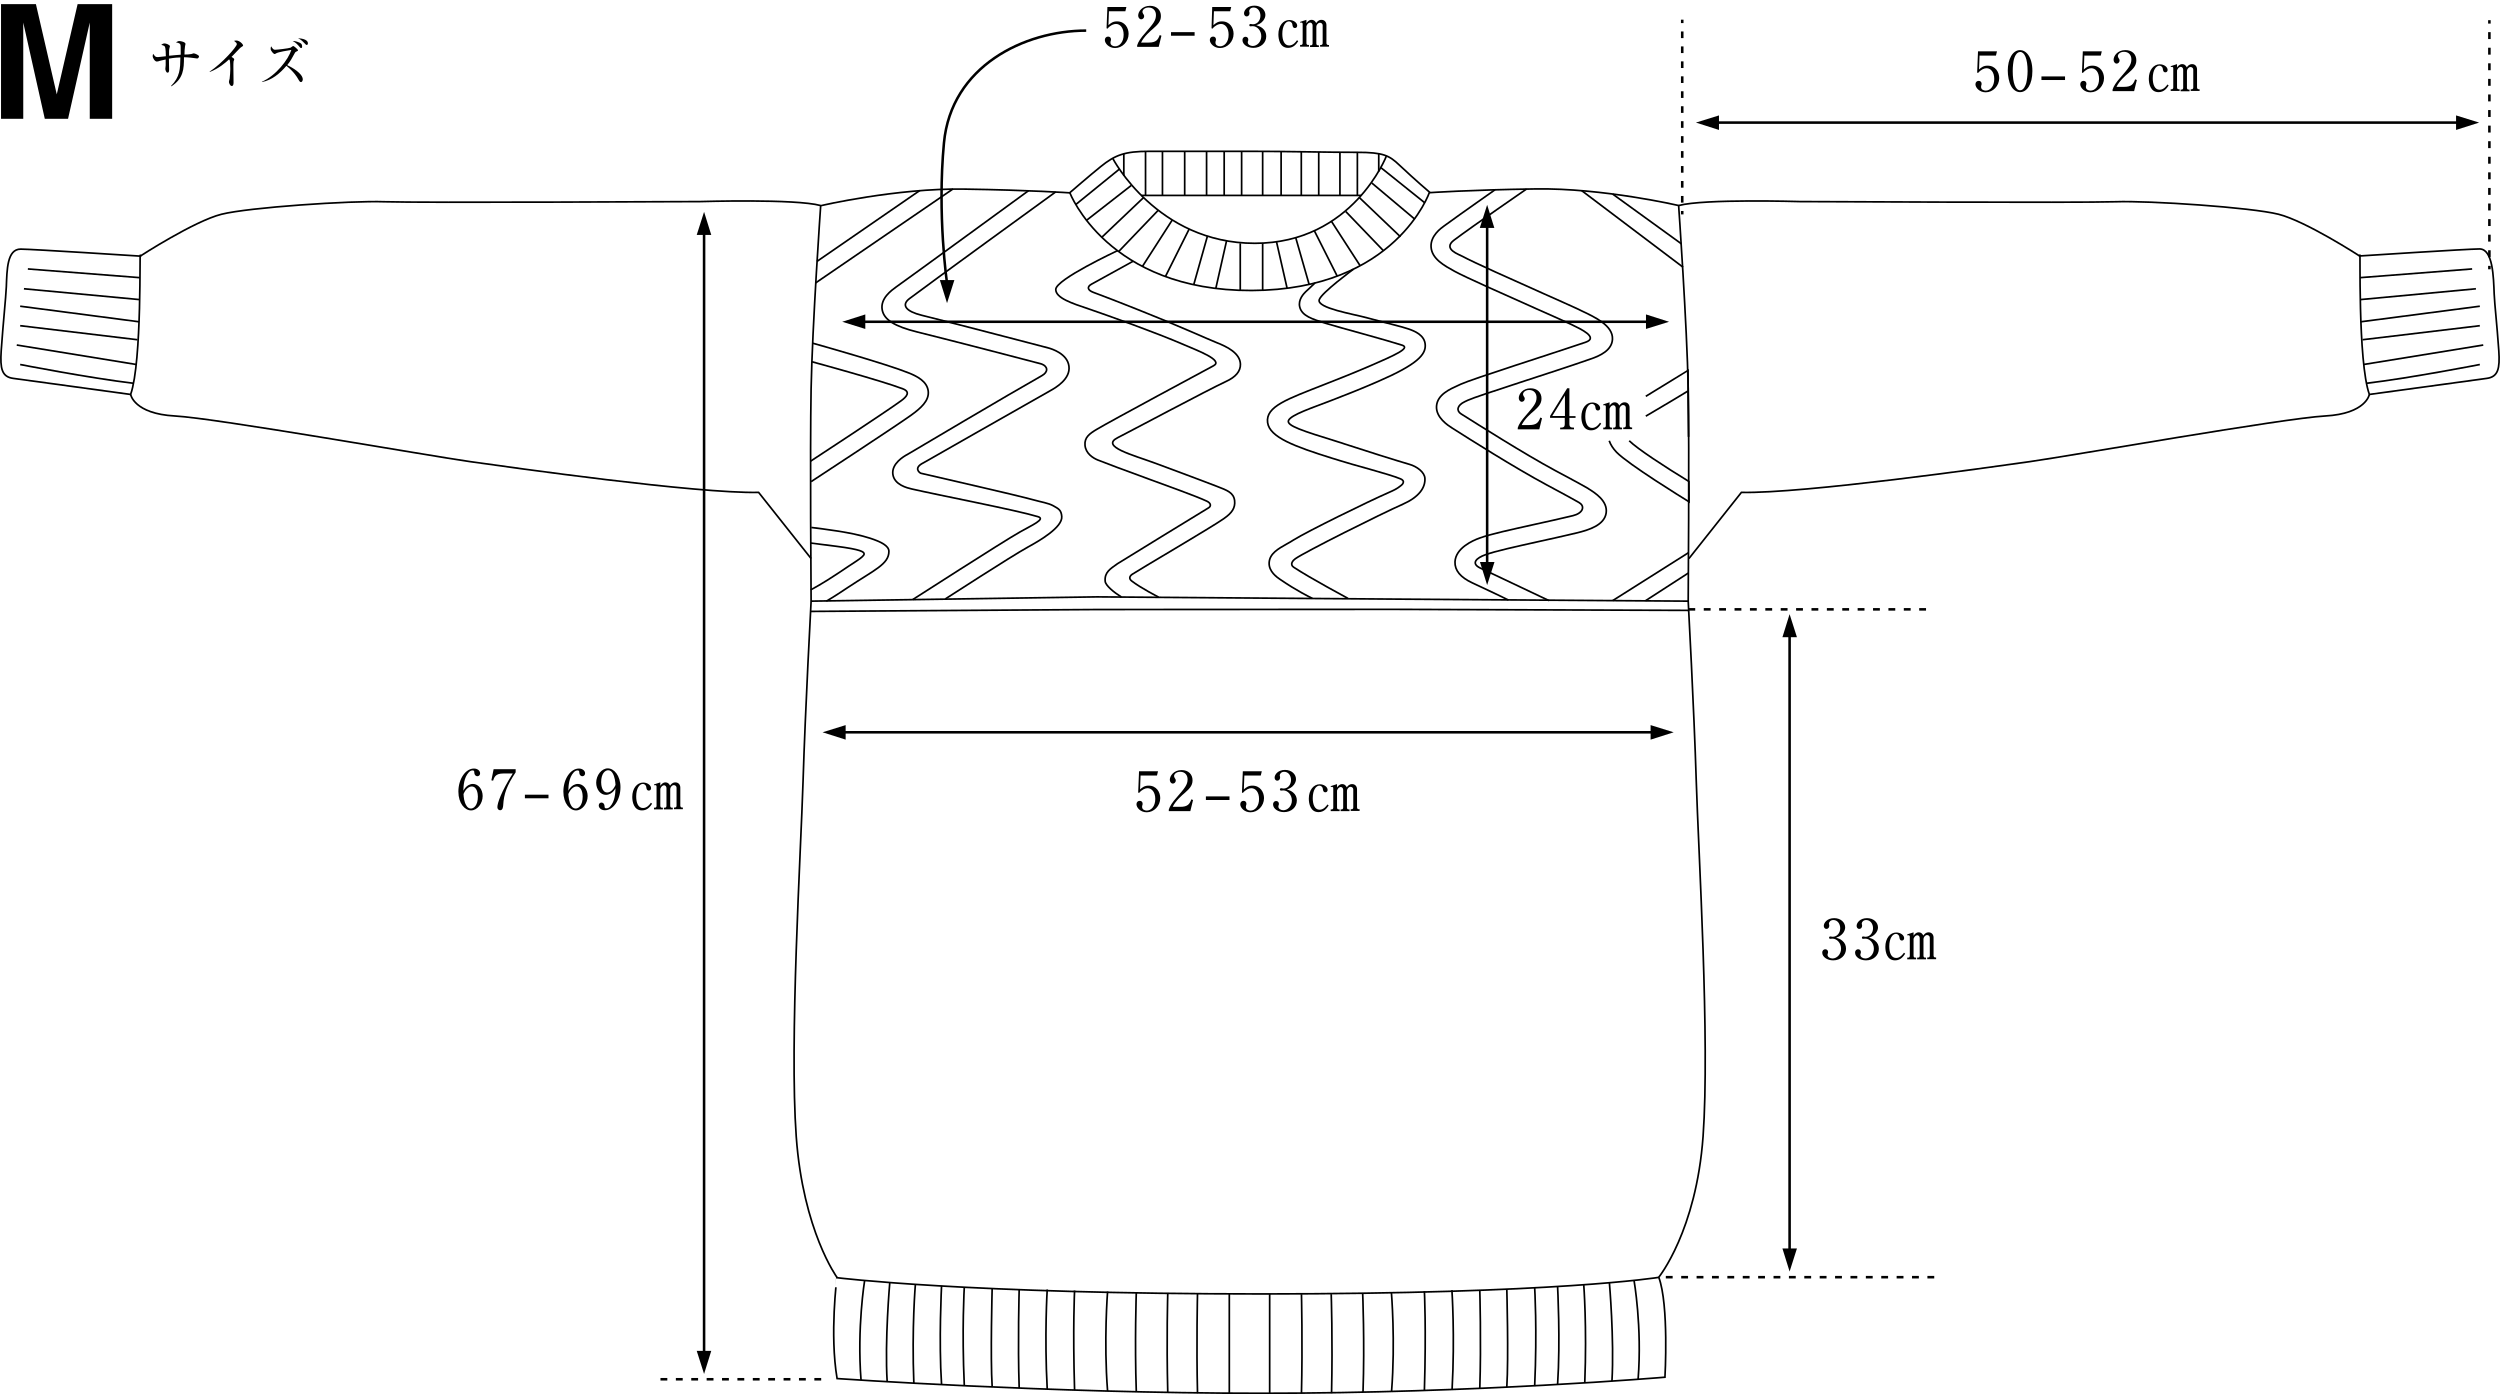 <?xml version="1.0" encoding="utf-8"?>
<!-- Generator: Adobe Illustrator 23.0.6, SVG Export Plug-In . SVG Version: 6.00 Build 0)  -->
<svg version="1.1" id="レイヤー_1" xmlns="http://www.w3.org/2000/svg" xmlns:xlink="http://www.w3.org/1999/xlink" x="0px"
	 y="0px" viewBox="0 0 1462.2 815.4" style="enable-background:new 0 0 1462.2 815.4;" xml:space="preserve">
<style type="text/css">
	.st0{fill:none;stroke:#000000;stroke-miterlimit:10;}
	.st1{fill:none;stroke:#000000;stroke-width:1.5;stroke-miterlimit:10;}
	.st2{fill:none;stroke:#000000;stroke-width:1.5;stroke-miterlimit:10;stroke-dasharray:4.05,5.062;}
	.st3{fill:none;stroke:#000000;stroke-width:1.5;stroke-miterlimit:10;stroke-dasharray:3.888,4.859;}
	.st4{fill:none;stroke:#000000;stroke-width:1.5;stroke-miterlimit:10;stroke-dasharray:4,5;}
</style>
<g>
	<g>
		<g>
			<line class="st0" x1="477.8" y1="152.9" x2="538" y2="111.4"/>
			<line class="st0" x1="557.4" y1="110.5" x2="477" y2="165.5"/>
			<path class="st0" d="M474,269.8c0.5-0.3,44.3-29,52.9-35.3c3.5-2.5,5.8-5.3,1.1-7.1c-12.3-4.7-52.6-15.7-53.1-15.8"/>
			<path class="st0" d="M475.2,200.7c1.9,0.5,43.8,12.3,56.5,17.5c4.9,2,10.5,4.9,11.2,10.5c0.7,5.8-4.6,10.2-10.1,14.2
				c-8.8,6.3-56.4,37.5-58.4,38.8"/>
			<path class="st0" d="M474.2,345c0.1-0.1,6.9-3.6,16.1-9.8c8.7-6,15.1-9.4,15.1-11.2c0-1.2-1.6-2.6-16.4-4.5
				c-10.3-1.3-14.9-1.9-15-1.9"/>
			<path class="st0" d="M474.5,308.5c6.9,0.9,23.3,2.7,34.4,6.3c6.4,2.1,11,4.4,11,7.7c0,7.5-8.5,10.8-24,21.1
				c-9.4,6.3-12.1,7.7-12.6,8"/>
			<path class="st0" d="M533.8,350.7c0.6-0.3,52-33.5,63-39.7c6.7-3.8,15-7.4,10.3-8.8c-12-3.7-58.2-12.6-73.8-16.2
				c-2.6-0.6-10.3-2.4-11.1-8.7c-0.7-6.1,6.2-10.3,8.7-11.6c3.2-1.9,60.2-35.7,78.5-46c3.8-2.1,3.6-5.4-0.2-6.8
				c-0.5-0.2-52.4-13.7-72.6-18.7c-13.4-3.3-19.5-7.2-20.6-12.9c-1.3-6.8,5.6-11.6,8.2-13.5c9.3-6.6,76.7-55.8,77.4-56.3"/>
			<path class="st0" d="M617.5,112.2c-2.9,2.1-76.3,55.4-85.5,62.4c-5.2,3.9-1.9,7.6,7.1,9.8c20.3,5,73.5,19,74,19.1
				c1.9,0.5,11.2,3.3,12.1,10.7c1,7.6-8,12.7-10.9,14.3c-18.7,10.5-73.6,41.9-74.2,42.2c-6.1,3-2.2,5.9-1.5,6.1
				c15.6,3.7,54.3,12.4,66.4,15.7c3.8,1.1,8.1,1.7,11,3.3c3.2,1.8,4.7,2.5,5,6.3c0.5,6.3-12.9,14.1-19.5,17.7
				c-11,6.1-48,30.2-48.6,30.5"/>
			<path class="st0" d="M653.6,146.6c-0.1,0.1-36.1,16.8-36.1,22.7c0,5,9.4,8.1,19.3,11.4c11,3.8,38.3,13.4,56.1,21.1
				c7.1,3.1,22.9,8.9,16.9,12.1c-4.8,2.6-60.5,32.5-68.3,37.2c-4.2,2.5-7.3,4.7-6.9,9.3c0.4,4.8,4.6,7.5,7.6,8.7
				c3.4,1.4,16.3,6.2,30,11.2c10.8,4,27.2,9.8,33.6,12.8c2.6,1.2,2.6,3,1.1,3.9c-2.5,1.5-52.8,32.3-53.3,32.7c-4.2,3-7.7,5-7.2,10.3
				c0.2,2.4,5,6.4,9.5,9.2"/>
			<path class="st0" d="M662.7,152.8c-0.1,0.1-21.5,11.8-24.3,13.4c-2.9,1.6-2.2,3.6,1.1,4.8c11.6,4.3,39.1,15.1,57.2,23
				c7,3,12.6,5.5,14.9,6.4c5.9,2.3,13.7,6.1,13.9,12.6c0.1,4.1-2.7,7.5-8.4,10.1c-10.8,5-58,30.2-63.4,32.9
				c-10.3,5.2,8.9,10.1,21.9,14.9c14.8,5.5,30.1,11.2,36,13.5c6.2,2.4,9.9,3.7,10.5,8.4c0.5,4.3-1.7,7.3-6,10.3l-0.4,0.3
				c-6.9,4.9-50.5,30.4-53.5,32.5c-1.6,1.1-2,2.6-0.3,3.9c5.1,4,15.8,9.5,15.9,9.5"/>
			<path class="st0" d="M791.5,157.5c-0.2,0.2-18.6,13.7-19.9,17.8c-1.6,4.9,20,8.4,28,10.6c10.6,2.9,20.6,5.2,24.2,6.5
				c3.4,1.2,9.6,3.5,9.8,9.5c0.2,5.5-4.5,11.2-27.6,21.2c-10.3,4.5-19.3,8-27.3,11.1c-10.8,4.2-23.8,8.4-25.1,11.8
				c-1.1,3,7.9,5.9,28.9,12.4c1.6,0.5,3,0.9,4,1.3c8.7,2.9,32.5,10.4,37.9,11.9c4.2,1.2,8.8,4.5,9,8.2c0.3,5.4-3.4,10.9-12.9,15.1
				c-12.5,5.5-57.5,28-62.9,31.9c-1.3,0.9-3.5,3.3-0.9,5c9.5,6.3,31.4,18,31.7,18.2"/>
			<path class="st0" d="M767.6,350c-1.4-0.7-9.1-4.4-19-11.2c-1.6-1.1-6.6-4.5-6.3-9.7c0.3-5.3,5.2-8.1,10.4-11
				c1.3-0.7,2.7-1.5,3.9-2.3c8.2-5.1,43-22.2,56-27.9c2.3-1,4.5-2,6.8-3.9c1-0.8,1.4-1.4,1.4-2.3c0-0.3-0.4-1.1-1.6-1.6
				c-6.9-2.9-29-8.5-35.9-10.8c-1-0.3-2.4-0.8-3.9-1.2c-22.5-7-36.8-12.4-38-20.9c-1.3-9.5,11.6-13.8,33.4-22.4
				c7.9-3.1,16.8-6.6,27-11c13.3-5.8,23.5-10.2,18.3-11.9c-3.3-1.1-13.5-4-23.5-6.8c-8-2.2-16.3-4.5-21.2-6
				c-7.8-2.4-13.9-4.3-15.2-9.5c-1.1-4.4,2.4-7.9,3.5-9c0.9-0.9,4.5-4.1,5.4-5.1"/>
			<path class="st0" d="M892.9,110.5c-0.3,0.2-31.5,21.7-42.4,29.9c-7.1,5.3,3.1,8.5,5,9.6c6,3.3,29.7,13.9,47,21.6
				c9.3,4.2,17.4,7.7,20.7,9.3l1.6,0.8c8.3,3.9,18.7,8.8,18.3,16.7c-0.3,6.5-7.3,9.7-12.6,11.5c-21.6,7.6-66.2,21.5-72,24.2
				c-0.5,0.2-1.1,0.5-1.7,0.8c-4.7,2.2-5.1,5.4-2.2,7.2c9.7,6.1,36.8,23.3,54.8,33c11.6,6.2,17.7,9.5,19.3,10.5l0.4,0.3
				c3.7,2.3,11.4,7.1,10.3,14.2c-1.1,7-9.8,9.8-17.2,11.6c-8,1.9-15.7,3.6-22.5,5.1c-13.4,3-25,5.5-31,7.7c-4.9,1.7-8.8,5-2.8,7.8
				c13.2,6.2,39.7,18.8,40.1,19"/>
			<path class="st0" d="M882.3,351c-0.3-0.2-8-4-21.2-10.1c-6.9-3.2-10.3-7.3-10.1-12.3c0.4-8,10.2-12.4,14.4-13.9
				c6.6-2.4,17.9-4.8,32.2-8c6.8-1.5,14.5-3.2,22.4-5.1c5.8-1.4,7.1-5.4,3.9-7.4l-0.4-0.3c-1.4-0.9-9.4-5.2-18.7-10.2
				c-19.2-10.3-45.5-27-55.4-33.3c-2.4-1.5-9.7-6.2-9.2-12.9s7.8-9.9,12.7-12.1c0.5-0.2,1.1-0.5,1.5-0.7c6.5-3,52.8-17.7,72.9-24.5
				c8.3-2.8-3.8-8.2-6.6-9.6l-1.6-0.8c-3.2-1.5-11.2-5.1-20.5-9.2c-18.4-8.2-41.4-18.4-47.8-21.9c-6-3.3-13.4-7.3-13.8-14.3
				c-0.4-6.4,5.7-10.9,7.7-12.3c11.1-8.1,29.5-20.9,29.7-21.1"/>
			<line class="st0" x1="984.4" y1="156.3" x2="925.1" y2="111.5"/>
			<line class="st0" x1="943.2" y1="113.5" x2="983.4" y2="142.6"/>
			<line class="st0" x1="943.2" y1="351.3" x2="987.5" y2="323.3"/>
			<line class="st0" x1="987.4" y1="335.2" x2="962.5" y2="351.3"/>
		</g>
		<path class="st0" d="M76.4,230.7c0,0-62.1-8.5-68.7-9.4s-7.7-5.7-7-16.1c1.2-17,2.7-30.8,3-37.4c0.4-10,0.4-22.1,8.4-22.1
			c6.6,0,70,4.1,70,4.1C81.5,142.7,83.2,211.5,76.4,230.7z"/>
		<path class="st0" d="M11.8,213.2c0,0,40.4,7.9,66.5,11"/>
		<line class="st0" x1="9.8" y1="201.8" x2="79.8" y2="213.2"/>
		<line class="st0" x1="11.8" y1="190.5" x2="80.4" y2="198.7"/>
		<line class="st0" x1="81.3" y1="188.2" x2="11.8" y2="179.1"/>
		<line class="st0" x1="81.3" y1="175.2" x2="14" y2="168.9"/>
		<line class="st0" x1="81.8" y1="162.4" x2="16.3" y2="157.3"/>
		<path class="st0" d="M76.4,230.7c0,0,1.9,11.3,25.9,12.6S251,266.6,275,270s132,18.7,168.7,18l30.7,38.7"/>
		<path class="st0" d="M82,149.8c0,0,31.6-20.5,47.6-24.5c16-4,75.3-8,95.3-7.3s184.7-0.1,184.7-0.1s55.6-1.7,70.3,2.3"/>
		<path class="st0" d="M1385.8,230.7c0,0,62.1-8.5,68.7-9.4s7.7-5.7,7-16.1c-1.2-17-2.4-26.5-2.7-33.2c-0.4-10-0.7-26.4-8.6-26.4
			c-6.6,0-70,4.1-70,4.1C1380.7,142.7,1378.9,211.5,1385.8,230.7z"/>
		<path class="st0" d="M1450.4,213.2c0,0-40.4,7.9-66.5,11"/>
		<line class="st0" x1="1452.4" y1="201.8" x2="1382.3" y2="213.2"/>
		<line class="st0" x1="1450.4" y1="190.5" x2="1381.8" y2="198.7"/>
		<line class="st0" x1="1380.8" y1="188.2" x2="1450.4" y2="179.1"/>
		<line class="st0" x1="1380.8" y1="175.2" x2="1448.1" y2="168.9"/>
		<line class="st0" x1="1380.3" y1="162.4" x2="1445.9" y2="157.3"/>
		<path class="st0" d="M1385.8,230.7c0,0-1.9,11.3-25.9,12.6s-148.7,23.3-172.7,26.7s-132,18.7-168.7,18l-30.7,38.7"/>
		<path class="st0" d="M1380.2,149.8c0,0-31.6-20.5-47.6-24.5c-16-4-75.3-8-95.3-7.3s-184.7-0.1-184.7-0.1s-56-1.7-70.7,2.3"/>
		<g>
			<path class="st0" d="M731.3,88.5c21.7,0,44.4,0.6,62.6,0.6c15.3,0,18.7,1.9,24.5,7.4c9.9,9.3,17.7,15.9,17.7,15.9
				s-19.6,57.2-104,57.5c-84.4,0.3-106.4-57.2-106.4-57.2s12.4-10.7,18-15.2c8.5-6.9,14.2-9,28.5-9S731.3,88.5,731.3,88.5z"/>
			<path class="st0" d="M650.8,92.6c0,0,25.8,49.7,83.1,49.7s77-51.1,77-51.1"/>
			<line class="st0" x1="667.5" y1="114.3" x2="796.1" y2="114.3"/>
			<line class="st0" x1="629.1" y1="119.7" x2="654.6" y2="99"/>
			<line class="st0" x1="635.3" y1="129" x2="661.6" y2="108.5"/>
			<line class="st0" x1="644.4" y1="138.8" x2="668.8" y2="115.6"/>
			<line class="st0" x1="677.4" y1="123" x2="654.3" y2="147.1"/>
			<line class="st0" x1="668.2" y1="155.8" x2="685.6" y2="128.7"/>
			<line class="st0" x1="681.6" y1="161.8" x2="695.5" y2="134"/>
			<line class="st0" x1="698.2" y1="166.5" x2="706.2" y2="138.1"/>
			<line class="st0" x1="711.1" y1="168.7" x2="717.4" y2="140.8"/>
			<line class="st0" x1="725.4" y1="169.9" x2="725.4" y2="142.3"/>
			<line class="st0" x1="833.3" y1="118.6" x2="807.7" y2="98.1"/>
			<line class="st0" x1="827.5" y1="128.2" x2="802.3" y2="107"/>
			<line class="st0" x1="819.1" y1="138.5" x2="795" y2="115.5"/>
			<line class="st0" x1="809.1" y1="146.6" x2="787.1" y2="123.7"/>
			<line class="st0" x1="795.5" y1="155.4" x2="778.7" y2="129.4"/>
			<line class="st0" x1="782.1" y1="161.5" x2="768.7" y2="134.9"/>
			<line class="st0" x1="765.7" y1="166.4" x2="757.9" y2="139.2"/>
			<line class="st0" x1="752.8" y1="168.6" x2="746.6" y2="141.4"/>
			<line class="st0" x1="738.5" y1="169.9" x2="738.5" y2="142.3"/>
			<line class="st0" x1="657.3" y1="89.9" x2="657.3" y2="102.9"/>
			<line class="st0" x1="670" y1="88.5" x2="670" y2="114.3"/>
			<line class="st0" x1="679.9" y1="88.5" x2="679.9" y2="114.3"/>
			<line class="st0" x1="692.9" y1="88.5" x2="692.9" y2="114.3"/>
			<line class="st0" x1="705.7" y1="88.5" x2="705.7" y2="114.3"/>
			<line class="st0" x1="716" y1="88.5" x2="716" y2="114.3"/>
			<line class="st0" x1="726.2" y1="88.5" x2="726.2" y2="114.3"/>
			<line class="st0" x1="738.5" y1="88.5" x2="738.5" y2="114.3"/>
			<line class="st0" x1="749.3" y1="88.6" x2="749.3" y2="114.3"/>
			<line class="st0" x1="761.1" y1="88.5" x2="761.1" y2="114.1"/>
			<line class="st0" x1="771.3" y1="88.9" x2="771.3" y2="114.3"/>
			<line class="st0" x1="783.7" y1="88.9" x2="783.7" y2="114.3"/>
			<line class="st0" x1="793.9" y1="89.1" x2="793.9" y2="114.1"/>
			<line class="st0" x1="806.4" y1="89.9" x2="806.4" y2="100.4"/>
		</g>
		<path class="st0" d="M489.6,806.3c0,0,122.9,8.6,248.4,8.6s235.8-9.4,235.8-9.4s2.4-42.2-3.6-58.4c0,0-59.5,9.7-232.3,9.7
			s-248.4-9.5-248.4-9.5S485.2,780.4,489.6,806.3z"/>
		<line class="st0" x1="719" y1="756.5" x2="719" y2="814.9"/>
		<path class="st0" d="M700.4,756.5c0,0-0.7,30.1,0,58.4"/>
		<path class="st0" d="M683,756.5c0,0-0.8,26.6,0,57.9"/>
		<path class="st0" d="M664.6,755.8c0,0-1,29.4,0,58.2"/>
		<path class="st0" d="M647.8,755.4c0,0-2.3,29,0,58.2"/>
		<path class="st0" d="M628.5,754.8c0,0-1.1,22,0,58.2"/>
		<path class="st0" d="M612.5,754.2c0,0-1.7,27,0,58.2"/>
		<path class="st0" d="M596.1,754.2c0,0-0.9,31.5,0,57.6"/>
		<path class="st0" d="M580.3,753.5c0,0-1.1,40.5,0,57.6"/>
		<path class="st0" d="M564,752.8c0,0-1.5,24.8,0,57.6"/>
		<path class="st0" d="M550.7,752c0,0-1.7,32.3,0,57.8"/>
		<path class="st0" d="M535.4,751.1c0,0-2.2,25.2-0.9,58.3"/>
		<path class="st0" d="M520.4,750.4c0,0-3,33.7-1.5,57.9"/>
		<path class="st0" d="M505.7,749c0,0-4.5,27.6-2.1,58.2"/>
		<line class="st0" x1="742.6" y1="756.9" x2="742.6" y2="814.9"/>
		<path class="st0" d="M761.2,756.9c0,0,0.7,29.7,0,58"/>
		<path class="st0" d="M778.6,756.9c0,0,0.9,26.7,0.2,58"/>
		<path class="st0" d="M797,756.2c0,0,1.2,29.2,0.2,58"/>
		<path class="st0" d="M813.8,755.8c0,0,2.4,28.8,0.1,58"/>
		<path class="st0" d="M833.1,755.2c0,0,1.1,21.8,0,58"/>
		<path class="st0" d="M849.2,754.6c0,0,1.8,26.9,0.1,58"/>
		<path class="st0" d="M865.5,754.6c0,0,0.9,31.2,0,57.4"/>
		<path class="st0" d="M881.3,753.9c0,0,1.1,40.2,0,57.4"/>
		<path class="st0" d="M897.6,753.1c0,0,1.5,24.8,0,57.6"/>
		<path class="st0" d="M911,752.4c0,0,1.7,32,0,57.4"/>
		<path class="st0" d="M926.3,751.4c0,0,1.9,24.4,0.6,57.4"/>
		<path class="st0" d="M941.3,750.2c0,0,2.9,33.3,1.5,57.6"/>
		<path class="st0" d="M955.7,748.8c0,0,4.8,27.2,2.4,57.9"/>
		<path class="st0" d="M489.6,747.2c0,0-19.9-27.2-23.9-82.5s2.7-166,4-208s4.7-105,4.7-105s-0.7-87,0-124.3s5.6-107.1,5.6-107.1
			s44.4-10.3,83.7-9.7s62.1,2.2,62.1,2.2"/>
		<path class="st0" d="M970.2,747c0,0,21.9-27,25.9-82.4s-2.7-166-4-208s-4.7-105-4.7-105s0.7-87,0-124.3s-5.6-107.1-5.6-107.1
			s-44.4-10.3-83.7-9.7c-39.3,0.6-62.1,2.2-62.1,2.2"/>
		<polyline class="st0" points="474.3,351.6 641.7,349.1 814.9,350.4 987.5,351.6 		"/>
		<polyline class="st0" points="474.3,357.6 641.7,356.5 814.9,356.4 987.5,357 		"/>
	</g>
	<g>
		<g>
			<line class="st1" x1="1456" y1="11.8" x2="1456" y2="13.8"/>
			<line class="st2" x1="1456" y1="18.8" x2="1456" y2="153"/>
			<line class="st1" x1="1456" y1="155.5" x2="1456" y2="157.5"/>
		</g>
	</g>
	<g>
		<g>
			<line class="st1" x1="983.9" y1="11.5" x2="983.9" y2="13.5"/>
			<line class="st3" x1="983.9" y1="18.4" x2="983.9" y2="120.9"/>
			<line class="st1" x1="983.9" y1="123.4" x2="983.9" y2="125.4"/>
		</g>
	</g>
	<g>
		<line class="st1" x1="1004.2" y1="71.7" x2="1437.7" y2="71.7"/>
		<polygon points="1005.4,67.5 1005.4,76 991.9,71.7 		"/>
		<polygon points="1436.5,76 1436.5,67.5 1450,71.7 		"/>
	</g>
	<g>
		<path d="M1157.8,32.5l-0.3,8.1c1.4-1.2,2.6-2.2,5-2.2c4.6,0,6.8,3.8,6.8,7.3c0,4.6-3.7,8.3-7.9,8.3c-3.6,0-6-2.7-6-4.7
			c0-1.2,0.8-2,1.9-2c1,0,1.7,0.6,1.7,1.7c0,0.3,0,0.4-0.2,1c-0.1,0.3-0.1,0.7-0.1,0.9c0,1.4,1.4,2.1,2.7,2.1c2.6,0,5-2.5,5-6.8
			c0-4.1-2.1-6.3-4.5-6.3c-1.3,0-3.2,0.7-5,2.8l-0.5-0.3l0.5-12.4h11.1l-0.6,2.5H1157.8z"/>
		<path d="M1181.5,53.9c-2.2,0-4.1-1.5-5.2-3.5c-1.3-2.2-2-6.1-2-9.1c0-6.8,2.9-12,7.2-12c3.3,0,7.2,3.6,7.2,12.3
			C1188.7,49.5,1185.4,53.9,1181.5,53.9z M1177.9,34.7c-0.4,1.6-0.7,4.3-0.7,6.9c0,7.1,1.7,11.2,4.3,11.2c2.2,0,3.2-2.9,3.6-4.2
			c0.4-1.6,0.8-4.4,0.8-7c0-7.3-1.8-11.2-4.3-11.2C1179.2,30.4,1178.2,33.6,1177.9,34.7z"/>
		<path d="M1207.8,46.8H1194v-2.1h13.8V46.8z"/>
		<path d="M1219.1,32.5l-0.3,8.1c1.4-1.2,2.6-2.2,5-2.2c4.6,0,6.8,3.8,6.8,7.3c0,4.6-3.7,8.3-7.9,8.3c-3.6,0-6-2.7-6-4.7
			c0-1.2,0.8-2,1.9-2c1,0,1.7,0.6,1.7,1.7c0,0.3,0,0.4-0.2,1c-0.1,0.3-0.1,0.7-0.1,0.9c0,1.4,1.4,2.1,2.7,2.1c2.6,0,5-2.5,5-6.8
			c0-4.1-2.1-6.3-4.5-6.3c-1.3,0-3.2,0.7-5,2.8l-0.5-0.3l0.5-12.4h11.1l-0.6,2.5H1219.1z"/>
		<path d="M1248.2,53.3h-12.6v-0.9c0.6-2,2.1-4.3,4.7-7.2c4.7-5.4,6.3-7.3,6.3-10.5c0-2.4-1.5-4.4-4.3-4.4c-2.2,0-3.6,1.3-3.6,2.5
			c0,0.1,0,0.5,0.3,1c0.4,0.6,0.7,1,0.7,1.6c0,1-0.8,1.8-1.7,1.8c-1.1,0-1.8-1.1-1.8-2.2c0-2.3,2.3-5.7,6.9-5.7c4,0,6.4,2.5,6.4,6
			c0,3.2-1.9,5-4.7,7.5c-1.1,0.9-5.3,4.5-6.9,8h4.4c4.5,0,5.5-1.7,6.5-4.4l1,0.4L1248.2,53.3z"/>
		<path d="M1268.4,50c-1,1.5-2.6,3.9-5.9,3.9c-4.8,0-5.7-5-5.7-7.9c0-5,2.8-8.4,6.4-8.4c2.5,0,4.6,1.6,4.6,3.3
			c0,0.9-0.6,1.4-1.3,1.4c-1.3,0-1.4-1.3-1.5-2c-0.2-1.5-1.4-1.9-2-1.9c-1.9,0-3.9,2.5-3.9,7.3c0,3.8,1.2,6.8,4,6.8
			c2.4,0,4-2.2,4.6-3.1L1268.4,50z M1269.6,38.7l3.7-1.2v2c0.5-0.7,1.4-2,3-2c1.7,0,2.4,1.3,2.7,1.9c0.6-0.8,1.4-1.9,3.1-1.9
			c2,0,2.9,1.6,2.9,3v10.6c0,0.6,0.4,1.1,0.9,1.1h0.6v1h-5.2v-1h0.6c0.6,0,0.9-0.5,0.9-1.1V40.7c0-1-0.9-1.5-1.6-1.5
			c-1.2,0-2.1,1.4-2.1,2.3v9.8c0,0.6,0.3,1.1,0.9,1.1h0.6v1h-5.2v-1h0.6c0.6,0,0.9-0.5,0.9-1.1V40.7c0-0.9-0.7-1.6-1.4-1.6
			c-0.2,0-1.5,0.1-2.2,2.1v9.9c0,0.6,0.3,1.1,0.9,1.1h0.6v1h-5.2v-1h0.6c0.6,0,0.9-0.5,0.9-1.1V39.9c0-0.5-0.3-0.8-0.8-0.8
			c-0.1,0-0.3,0-0.6,0.1L1269.6,38.7z"/>
	</g>
	<g>
		<path d="M648.6,6.6l-0.3,8.1c1.4-1.2,2.6-2.2,5-2.2c4.6,0,6.8,3.8,6.8,7.3c0,4.6-3.7,8.3-7.9,8.3c-3.6,0-6-2.7-6-4.7
			c0-1.2,0.8-2,1.9-2c1,0,1.7,0.6,1.7,1.7c0,0.3,0,0.4-0.2,1c-0.1,0.3-0.1,0.7-0.1,0.9c0,1.4,1.4,2.1,2.7,2.1c2.6,0,5-2.5,5-6.8
			c0-4.1-2.1-6.3-4.5-6.3c-1.3,0-3.2,0.7-5,2.8l-0.5-0.3l0.5-12.4h11.1l-0.6,2.5C658.2,6.6,648.6,6.6,648.6,6.6z"/>
		<path d="M677.7,27.4h-12.6v-0.9c0.6-2,2.1-4.3,4.7-7.2c4.7-5.4,6.3-7.3,6.3-10.5c0-2.4-1.5-4.4-4.3-4.4c-2.2,0-3.6,1.3-3.6,2.5
			c0,0.1,0,0.5,0.3,1c0.4,0.6,0.7,1,0.7,1.6c0,1-0.8,1.8-1.7,1.8c-1.1,0-1.8-1.1-1.8-2.2c0-2.3,2.3-5.7,6.9-5.7c4,0,6.4,2.5,6.4,6
			c0,3.2-1.9,5-4.7,7.5c-1.1,0.9-5.3,4.5-6.9,8h4.4c4.5,0,5.5-1.7,6.5-4.4l1,0.4L677.7,27.4z"/>
		<path d="M698.7,20.9h-13.8v-2.1h13.8V20.9z"/>
		<path d="M710,6.6l-0.3,8.1c1.4-1.2,2.6-2.2,5-2.2c4.6,0,6.8,3.8,6.8,7.3c0,4.6-3.7,8.3-7.9,8.3c-3.6,0-6-2.7-6-4.7
			c0-1.2,0.8-2,1.9-2c1,0,1.7,0.6,1.7,1.7c0,0.3,0,0.4-0.2,1c-0.1,0.3-0.1,0.7-0.1,0.9c0,1.4,1.4,2.1,2.7,2.1c2.6,0,5-2.5,5-6.8
			c0-4.1-2.1-6.3-4.5-6.3c-1.3,0-3.2,0.7-5,2.8l-0.5-0.3L709,4.1h11.1l-0.6,2.5H710z"/>
		<path d="M738.4,16.5c1.5,1.2,2.2,2.8,2.2,4.7c0,3.9-3.2,6.8-7.5,6.8c-3.5,0-6.4-2-6.4-4.5c0-1.4,0.9-2,1.8-2
			c1.1,0,1.6,0.9,1.6,1.6c0,0.5-0.1,0.8-0.2,1c-0.1,0.2-0.1,0.4-0.1,0.7c0,1.2,1.4,2.1,2.9,2.1c2.5,0,5-2.4,5-5.7s-2.4-5.9-5-5.9
			c-0.2,0-1.1,0.1-1.3,0.1c-0.5,0-0.7-0.3-0.7-0.7s0.3-0.7,0.7-0.7c0.2,0,1.2,0.2,1.4,0.2c2.7,0,4.4-2.4,4.4-5c0-2.5-1.5-4.8-4-4.8
			c-1.7,0-2.6,1.2-2.6,2.1c0,0.2,0.1,0.3,0.1,0.5c0.1,0.2,0.1,0.5,0.1,0.8c0,1-0.7,1.8-1.6,1.8c-1.1,0-1.6-0.9-1.6-1.8
			c0-1.8,2-4.5,6.1-4.5c3.9,0,6.4,2.6,6.4,5.4c0,1.1-0.4,2.2-1.2,3.3c-1.3,1.7-2.8,2.3-4.1,2.7C736.3,15.3,737.3,15.6,738.4,16.5z"
			/>
		<path d="M759.3,24.1c-1,1.5-2.6,3.9-5.9,3.9c-4.8,0-5.7-5-5.7-7.9c0-5,2.8-8.4,6.4-8.4c2.5,0,4.6,1.6,4.6,3.3
			c0,0.9-0.6,1.4-1.3,1.4c-1.3,0-1.4-1.3-1.5-2c-0.2-1.5-1.4-1.9-2-1.9c-1.9,0-3.9,2.5-3.9,7.3c0,3.8,1.2,6.8,4,6.8
			c2.4,0,4-2.2,4.6-3.1L759.3,24.1z M760.4,12.8l3.7-1.2v2c0.5-0.7,1.4-2,3-2c1.7,0,2.4,1.3,2.7,1.9c0.6-0.8,1.4-1.9,3.1-1.9
			c2,0,2.9,1.6,2.9,3v10.6c0,0.6,0.4,1.1,0.9,1.1h0.6v1h-5.2v-1h0.6c0.6,0,0.9-0.5,0.9-1.1V14.8c0-1-0.9-1.5-1.6-1.5
			c-1.2,0-2.1,1.4-2.1,2.3v9.8c0,0.6,0.3,1.1,0.9,1.1h0.6v1h-5.2v-1h0.6c0.6,0,0.9-0.5,0.9-1.1V14.8c0-0.9-0.7-1.6-1.4-1.6
			c-0.2,0-1.5,0.1-2.2,2.1v9.9c0,0.6,0.3,1.1,0.9,1.1h0.6v1h-5.2v-1h0.6c0.6,0,0.9-0.5,0.9-1.1V14c0-0.5-0.3-0.8-0.8-0.8
			c-0.1,0-0.3,0-0.6,0.1L760.4,12.8z"/>
	</g>
	<g>
		<path d="M667.1,453.6l-0.3,8.1c1.4-1.2,2.6-2.2,5-2.2c4.6,0,6.8,3.8,6.8,7.3c0,4.6-3.7,8.3-7.9,8.3c-3.6,0-6-2.7-6-4.7
			c0-1.2,0.8-2,1.9-2c1,0,1.7,0.6,1.7,1.7c0,0.3,0,0.4-0.2,1c-0.1,0.3-0.1,0.7-0.1,0.9c0,1.4,1.4,2.1,2.7,2.1c2.6,0,5-2.5,5-6.8
			c0-4.1-2.1-6.3-4.5-6.3c-1.3,0-3.2,0.7-5,2.8l-0.5-0.3l0.5-12.4h11.1l-0.6,2.5H667.1z"/>
		<path d="M696.2,474.4h-12.6v-0.9c0.6-2,2.1-4.3,4.7-7.2c4.7-5.4,6.3-7.3,6.3-10.5c0-2.4-1.5-4.4-4.3-4.4c-2.2,0-3.6,1.3-3.6,2.5
			c0,0.1,0,0.5,0.3,1c0.4,0.6,0.7,1,0.7,1.6c0,1-0.8,1.8-1.7,1.8c-1.1,0-1.8-1.1-1.8-2.2c0-2.3,2.3-5.7,6.9-5.7c4,0,6.4,2.5,6.4,6
			c0,3.2-1.9,5-4.7,7.5c-1.1,0.9-5.3,4.5-6.9,8h4.4c4.5,0,5.5-1.7,6.5-4.4l1,0.4L696.2,474.4z"/>
		<path d="M719.1,467.9h-13.8v-2.1h13.8V467.9z"/>
		<path d="M727.8,453.6l-0.3,8.1c1.4-1.2,2.6-2.2,5-2.2c4.6,0,6.8,3.8,6.8,7.3c0,4.6-3.7,8.3-7.9,8.3c-3.6,0-6-2.7-6-4.7
			c0-1.2,0.8-2,1.9-2c1,0,1.7,0.6,1.7,1.7c0,0.3,0,0.4-0.2,1c-0.1,0.3-0.1,0.7-0.1,0.9c0,1.4,1.4,2.1,2.7,2.1c2.6,0,5-2.5,5-6.8
			c0-4.1-2.1-6.3-4.5-6.3c-1.3,0-3.2,0.7-5,2.8l-0.5-0.3l0.5-12.4H738l-0.6,2.5H727.8z"/>
		<path d="M756.3,463.5c1.5,1.2,2.2,2.8,2.2,4.7c0,3.9-3.2,6.8-7.5,6.8c-3.5,0-6.4-2-6.4-4.5c0-1.4,0.9-2,1.8-2
			c1.1,0,1.6,0.9,1.6,1.6c0,0.5-0.1,0.8-0.2,1c-0.1,0.2-0.1,0.4-0.1,0.7c0,1.2,1.4,2.1,2.9,2.1c2.5,0,5-2.4,5-5.7
			c0-3.3-2.4-5.9-5-5.9c-0.2,0-1.1,0.1-1.3,0.1c-0.5,0-0.7-0.3-0.7-0.7c0-0.4,0.3-0.7,0.7-0.7c0.2,0,1.2,0.2,1.4,0.2
			c2.7,0,4.4-2.4,4.4-5c0-2.5-1.5-4.8-4-4.8c-1.7,0-2.6,1.2-2.6,2.1c0,0.2,0.1,0.3,0.1,0.5c0.1,0.2,0.1,0.5,0.1,0.8
			c0,1-0.7,1.8-1.6,1.8c-1.1,0-1.6-0.9-1.6-1.8c0-1.8,2-4.5,6.1-4.5c3.9,0,6.4,2.6,6.4,5.4c0,1.1-0.4,2.2-1.2,3.3
			c-1.3,1.7-2.8,2.3-4.1,2.7C754.2,462.2,755.2,462.6,756.3,463.5z"/>
		<path d="M777.1,471.1c-1,1.5-2.6,3.9-5.9,3.9c-4.8,0-5.7-5-5.7-7.9c0-5,2.8-8.4,6.4-8.4c2.5,0,4.6,1.6,4.6,3.3
			c0,0.9-0.6,1.4-1.3,1.4c-1.3,0-1.4-1.3-1.5-2c-0.2-1.5-1.4-1.9-2-1.9c-1.9,0-3.9,2.5-3.9,7.3c0,3.8,1.2,6.8,4,6.8
			c2.4,0,4-2.2,4.6-3.1L777.1,471.1z M778.3,459.8l3.7-1.2v2c0.5-0.7,1.4-2,3-2c1.7,0,2.4,1.3,2.7,1.9c0.6-0.8,1.4-1.9,3.1-1.9
			c2,0,2.9,1.6,2.9,3v10.6c0,0.6,0.4,1.1,0.9,1.1h0.6v1H790v-1h0.6c0.6,0,0.9-0.5,0.9-1.1v-10.5c0-1-0.9-1.5-1.6-1.5
			c-1.2,0-2.1,1.4-2.1,2.3v9.8c0,0.6,0.3,1.1,0.9,1.1h0.6v1h-5.2v-1h0.6c0.6,0,0.9-0.5,0.9-1.1v-10.4c0-0.9-0.7-1.6-1.4-1.6
			c-0.2,0-1.5,0.1-2.2,2.1v9.9c0,0.6,0.3,1.1,0.9,1.1h0.6v1h-5.2v-1h0.6c0.6,0,0.9-0.5,0.9-1.1V461c0-0.5-0.3-0.8-0.8-0.8
			c-0.1,0-0.3,0-0.6,0.1L778.3,459.8z"/>
	</g>
	<g>
		<path d="M273.8,459.3c0.7-0.4,1.7-0.8,2.8-0.8c3.2,0,5.7,3.2,5.7,7.1c0,4.4-3.2,8.4-6.8,8.4c-3.6,0-7.4-4.1-7.4-11
			c0-7.4,4.2-13.5,9.1-13.5c2.1,0,3.6,1.3,3.6,2.8c0,1.2-0.9,1.7-1.6,1.7c-0.6,0-1.7-0.4-1.8-2.2c0-0.7-0.1-1.2-1-1.2
			s-1.7,0.5-2.3,1.2c-2.8,3.1-3,7.8-3.1,10.7C271.6,461.4,272.3,460.3,273.8,459.3z M272.8,471.2c0.5,0.9,1.4,1.7,2.6,1.7
			c1.7,0,4.1-1.8,4.1-7c0-1.4-0.4-5.9-3.6-5.9c-1.2,0-3.3,0.9-4.8,4.4C271.2,466.1,271.4,469.1,272.8,471.2z"/>
		<path d="M301.6,450v1.7c-5.1,7.8-6.9,12.3-7.3,19.4c-0.1,0.8-0.2,2.8-1.8,2.8c-0.8,0-1.6-0.7-1.6-1.8c0-2.3,2.2-9,9-19.7h-5.5
			c-4.6,0-5.3,2.1-6,4.2l-1-0.2l1.3-6.5h12.9V450z"/>
		<path d="M320.8,466.9H307v-2.1h13.8V466.9z"/>
		<path d="M335.2,459.3c0.7-0.4,1.7-0.8,2.8-0.8c3.2,0,5.7,3.2,5.7,7.1c0,4.4-3.2,8.4-6.8,8.4c-3.6,0-7.4-4.1-7.4-11
			c0-7.4,4.2-13.5,9.1-13.5c2.1,0,3.6,1.3,3.6,2.8c0,1.2-0.9,1.7-1.6,1.7c-0.6,0-1.7-0.4-1.8-2.2c0-0.7-0.1-1.2-1-1.2
			s-1.7,0.5-2.3,1.2c-2.8,3.1-3,7.8-3.1,10.7C333,461.4,333.7,460.3,335.2,459.3z M334.1,471.2c0.5,0.9,1.4,1.7,2.6,1.7
			c1.7,0,4.1-1.8,4.1-7c0-1.4-0.4-5.9-3.6-5.9c-1.2,0-3.3,0.9-4.8,4.4C332.5,466.1,332.8,469.1,334.1,471.2z"/>
		<path d="M357.2,464.1c-0.7,0.4-1.7,0.8-2.8,0.8c-3.2,0-5.7-3.2-5.7-7.1c0-4.4,3.2-8.4,6.8-8.4c3.6,0,7.4,4.2,7.4,11
			c0,7.4-4.2,13.5-9.1,13.5c-2.1,0-3.6-1.3-3.6-2.8c0-1.2,0.9-1.7,1.6-1.7c0.6,0,1.7,0.4,1.8,2.2c0,0.7,0.1,1.2,1,1.2
			s1.7-0.4,2.3-1.1c2.8-3.1,3-7.9,3.1-10.7C359.4,462.1,358.8,463.1,357.2,464.1z M358.3,452.2c-0.5-0.9-1.4-1.7-2.6-1.7
			c-1.7,0-4.1,1.8-4.1,7c0,1.5,0.4,6,3.6,6c1.2,0,3.3-0.9,4.8-4.4C359.9,457.4,359.6,454.3,358.3,452.2z"/>
		<path d="M381.4,470.1c-1,1.5-2.6,3.9-5.9,3.9c-4.8,0-5.7-5-5.7-7.9c0-5,2.8-8.4,6.4-8.4c2.5,0,4.6,1.6,4.6,3.3
			c0,0.9-0.6,1.4-1.3,1.4c-1.3,0-1.4-1.3-1.5-2c-0.2-1.5-1.4-1.9-2-1.9c-1.9,0-3.9,2.5-3.9,7.3c0,3.8,1.2,6.8,4,6.8
			c2.4,0,4-2.2,4.6-3.1L381.4,470.1z M382.5,458.8l3.7-1.2v2c0.5-0.7,1.4-2,3-2c1.7,0,2.4,1.3,2.7,1.9c0.6-0.8,1.4-1.9,3.1-1.9
			c2,0,2.9,1.6,2.9,3v10.6c0,0.6,0.4,1.1,0.9,1.1h0.6v1h-5.2v-1h0.6c0.6,0,0.9-0.5,0.9-1.1v-10.5c0-1-0.9-1.5-1.6-1.5
			c-1.2,0-2.1,1.4-2.1,2.3v9.8c0,0.6,0.3,1.1,0.9,1.1h0.6v1h-5.2v-1h0.6c0.6,0,0.9-0.5,0.9-1.1v-10.4c0-0.9-0.7-1.6-1.4-1.6
			c-0.2,0-1.5,0.1-2.2,2.1v9.9c0,0.6,0.3,1.1,0.9,1.1h0.6v1h-5.2v-1h0.6c0.6,0,0.9-0.5,0.9-1.1V460c0-0.5-0.3-0.8-0.8-0.8
			c-0.1,0-0.3,0-0.6,0.1L382.5,458.8z"/>
	</g>
	<g>
		<line class="st1" x1="504.9" y1="188.2" x2="963.9" y2="188.2"/>
		<polygon points="506.1,183.9 506.1,192.4 492.6,188.2 		"/>
		<polygon points="962.7,192.4 962.7,183.9 976.2,188.2 		"/>
	</g>
	<g>
		<line class="st1" x1="869.8" y1="330" x2="869.8" y2="132.1"/>
		<polygon points="865.6,328.7 874.1,328.7 869.8,342.2 		"/>
		<polygon points="874,133.3 865.5,133.3 869.8,119.8 		"/>
	</g>
	<g>
		<line class="st1" x1="493.3" y1="428.3" x2="966.5" y2="428.3"/>
		<polygon points="494.6,424.1 494.6,432.6 481.1,428.3 		"/>
		<polygon points="965.4,432.6 965.4,424.1 978.9,428.3 		"/>
	</g>
	<g>
		<line class="st1" x1="1046.7" y1="731.4" x2="1046.7" y2="371.5"/>
		<polygon points="1042.5,730.2 1051,730.2 1046.7,743.7 		"/>
		<polygon points="1051,372.7 1042.5,372.7 1046.7,359.2 		"/>
	</g>
	<g>
		<path d="M1077.5,550.2c1.5,1.2,2.2,2.8,2.2,4.7c0,3.9-3.2,6.8-7.5,6.8c-3.5,0-6.4-2-6.4-4.5c0-1.4,0.9-2,1.8-2
			c1.1,0,1.6,0.9,1.6,1.6c0,0.5-0.1,0.8-0.2,1s-0.1,0.4-0.1,0.7c0,1.2,1.4,2.1,2.9,2.1c2.5,0,5-2.4,5-5.7s-2.4-5.9-5-5.9
			c-0.2,0-1.1,0.1-1.3,0.1c-0.5,0-0.7-0.3-0.7-0.7s0.3-0.7,0.7-0.7c0.2,0,1.2,0.2,1.4,0.2c2.7,0,4.4-2.4,4.4-5c0-2.5-1.5-4.8-4-4.8
			c-1.7,0-2.6,1.2-2.6,2.1c0,0.2,0.1,0.3,0.1,0.5c0.1,0.2,0.1,0.5,0.1,0.8c0,1-0.7,1.8-1.6,1.8c-1.1,0-1.6-0.9-1.6-1.8
			c0-1.8,2-4.5,6.1-4.5c3.9,0,6.4,2.6,6.4,5.4c0,1.1-0.4,2.2-1.2,3.3c-1.3,1.7-2.8,2.3-4.1,2.7
			C1075.4,548.9,1076.4,549.2,1077.5,550.2z"/>
		<path d="M1096.7,550.2c1.5,1.2,2.2,2.8,2.2,4.7c0,3.9-3.2,6.8-7.5,6.8c-3.5,0-6.4-2-6.4-4.5c0-1.4,0.9-2,1.8-2
			c1.1,0,1.6,0.9,1.6,1.6c0,0.5-0.1,0.8-0.2,1s-0.1,0.4-0.1,0.7c0,1.2,1.4,2.1,2.9,2.1c2.5,0,5-2.4,5-5.7s-2.4-5.9-5-5.9
			c-0.2,0-1.1,0.1-1.3,0.1c-0.5,0-0.7-0.3-0.7-0.7s0.3-0.7,0.7-0.7c0.2,0,1.2,0.2,1.4,0.2c2.7,0,4.4-2.4,4.4-5c0-2.5-1.5-4.8-4-4.8
			c-1.7,0-2.6,1.2-2.6,2.1c0,0.2,0.1,0.3,0.1,0.5c0.1,0.2,0.1,0.5,0.1,0.8c0,1-0.7,1.8-1.6,1.8c-1.1,0-1.6-0.9-1.6-1.8
			c0-1.8,2-4.5,6.1-4.5c3.9,0,6.4,2.6,6.4,5.4c0,1.1-0.4,2.2-1.2,3.3c-1.3,1.7-2.8,2.3-4.1,2.7
			C1094.6,548.9,1095.6,549.2,1096.7,550.2z"/>
		<path d="M1114.3,557.8c-1,1.5-2.6,3.9-5.9,3.9c-4.8,0-5.7-5-5.7-7.9c0-5,2.8-8.4,6.4-8.4c2.5,0,4.6,1.6,4.6,3.3
			c0,0.9-0.6,1.4-1.3,1.4c-1.3,0-1.4-1.3-1.5-2c-0.2-1.5-1.4-1.9-2-1.9c-1.9,0-3.9,2.5-3.9,7.3c0,3.8,1.2,6.8,4,6.8
			c2.4,0,4-2.2,4.6-3.1L1114.3,557.8z M1115.5,546.5l3.7-1.2v2c0.5-0.7,1.4-2,3-2c1.7,0,2.4,1.3,2.7,1.9c0.6-0.8,1.4-1.9,3.1-1.9
			c2,0,2.9,1.6,2.9,3v10.6c0,0.6,0.4,1.1,0.9,1.1h0.6v1h-5.2v-1h0.6c0.6,0,0.9-0.5,0.9-1.1v-10.5c0-1-0.9-1.5-1.6-1.5
			c-1.2,0-2.1,1.4-2.1,2.3v9.8c0,0.6,0.3,1.1,0.9,1.1h0.6v1h-5.2v-1h0.6c0.6,0,0.9-0.5,0.9-1.1v-10.4c0-0.9-0.7-1.6-1.4-1.6
			c-0.2,0-1.5,0.1-2.2,2.1v9.9c0,0.6,0.3,1.1,0.9,1.1h0.6v1h-5.2v-1h0.6c0.6,0,0.9-0.5,0.9-1.1v-11.2c0-0.5-0.3-0.8-0.8-0.8
			c-0.1,0-0.3,0-0.6,0.1L1115.5,546.5z"/>
	</g>
	<line class="st4" x1="987.5" y1="356.4" x2="1131.4" y2="356.4"/>
	<line class="st4" x1="974.3" y1="747" x2="1131.4" y2="747"/>
	<g>
		<line class="st1" x1="411.8" y1="791.3" x2="411.8" y2="136.3"/>
		<polygon points="407.5,790.1 416,790.1 411.8,803.6 		"/>
		<polygon points="416,137.4 407.5,137.4 411.8,123.9 		"/>
	</g>
	<line class="st4" x1="386.3" y1="806.7" x2="481.1" y2="806.7"/>
	<g>
		<polygon points="549.7,163.8 558.2,163.8 553.9,177.3 		"/>
		<path class="st1" d="M553.9,165.7c0,0-5.8-39.9-1.8-82.1c4.2-44.9,47-65.7,83.2-65.7"/>
	</g>
	<g>
		<path class="st0" d="M962.6,243.4c10.8-6.3,24.4-14.5,24.7-14.7l0.3,26.8l-0.3-38.9c-0.2,0.1-13.6,8.5-24.7,15.2"/>
		<path class="st0" d="M941.2,257.8c0.8,2.3,2.2,4.5,4.3,6.7c6.9,7.1,38.5,26.6,42.4,29l-0.1-11.9c-14.7-9-30-19-34.9-23.8"/>
	</g>
	<g>
		<path d="M900.3,251.1h-12.6v-0.9c0.6-2,2.1-4.3,4.7-7.2c4.7-5.4,6.3-7.3,6.3-10.5c0-2.4-1.5-4.4-4.3-4.4c-2.2,0-3.6,1.3-3.6,2.5
			c0,0.1,0,0.5,0.3,1c0.4,0.6,0.7,1,0.7,1.6c0,1-0.8,1.8-1.7,1.8c-1.1,0-1.8-1.1-1.8-2.2c0-2.3,2.3-5.7,6.9-5.7c4,0,6.4,2.5,6.4,6
			c0,3.2-1.9,5-4.7,7.5c-1.1,0.9-5.3,4.5-6.9,8h4.4c4.5,0,5.5-1.7,6.5-4.4l1,0.4L900.3,251.1z"/>
		<path d="M916.6,227.1h1.3v16.3h3.6v1h-3.6v3.7c0,1.4,0.7,2,2.2,2h0.5v1h-8.1v-1h0.5c1.5,0,2.2-0.5,2.2-2v-3.7h-8.6v-1.1
			L916.6,227.1z M915.3,231.3l-7.4,12h7.4V231.3z"/>
		<path d="M936.5,247.8c-1,1.5-2.6,3.9-5.9,3.9c-4.8,0-5.7-5-5.7-7.9c0-5,2.8-8.4,6.4-8.4c2.5,0,4.6,1.6,4.6,3.3
			c0,0.9-0.6,1.4-1.3,1.4c-1.3,0-1.4-1.3-1.5-2c-0.2-1.5-1.4-1.9-2-1.9c-1.9,0-3.9,2.5-3.9,7.3c0,3.8,1.2,6.8,4,6.8
			c2.4,0,4-2.2,4.6-3.1L936.5,247.8z M937.7,236.5l3.7-1.2v2c0.5-0.7,1.4-2,3-2c1.7,0,2.4,1.3,2.7,1.9c0.6-0.8,1.4-1.9,3.1-1.9
			c2,0,2.9,1.6,2.9,3v10.6c0,0.6,0.4,1.1,0.9,1.1h0.6v1h-5.2v-1h0.6c0.6,0,0.9-0.5,0.9-1.1v-10.5c0-1-0.9-1.5-1.6-1.5
			c-1.2,0-2.1,1.4-2.1,2.3v9.8c0,0.6,0.3,1.1,0.9,1.1h0.6v1h-5.2v-1h0.6c0.6,0,0.9-0.5,0.9-1.1v-10.4c0-0.9-0.7-1.6-1.4-1.6
			c-0.2,0-1.5,0.1-2.2,2.1v9.9c0,0.6,0.3,1.1,0.9,1.1h0.6v1h-5.2v-1h0.6c0.6,0,0.9-0.5,0.9-1.1v-11.2c0-0.5-0.3-0.8-0.8-0.8
			c-0.1,0-0.3,0-0.6,0.1L937.7,236.5z"/>
	</g>
</g>
<g>
	<path d="M115.2,34.2c-0.3,0-3.3-0.5-3.9-0.5c-1.8-0.2-2.8-0.2-3.7-0.2c0,6.9-0.3,12.5-7.4,17l-0.2-0.2c5.3-5.3,5.4-10.1,5.5-16.7
		c-0.8,0-3.4,0.1-6.7,0.7c0,1,0.1,5.4,0.1,6.3c0,0.9,0,1.9-0.9,1.9s-1.3-1.7-1.3-2.2c0-0.4,0.2-1.8,0.2-2.1c0-0.5,0-2.9,0-3.4
		c-1.2,0.3-3.4,0.7-4.4,1.1C91.9,36,91.8,36,91.7,36c-1.1,0-2.4-2-2.4-3.2c0-0.5,0.1-0.9,0.3-1.3c1.2,1.7,1.4,1.9,2.8,1.9
		c0.5,0,3.9-0.4,4.6-0.5c0-1.1-0.1-4.7-0.5-5.5c-0.3-0.6-0.9-0.8-2.2-1.2c0.7-0.5,1.2-0.8,2-0.8s3.1,0.8,3.1,1.7
		c0,0.2-0.3,1-0.3,1.1c-0.3,1.1-0.2,2.2-0.2,4.4c2.2-0.2,4.9-0.5,6.8-0.6c0-4.7,0-5.3-0.2-5.9c-0.3-1-2.1-1.2-2.6-1.3
		c0.8-0.5,1.3-0.8,2-0.8c0.9,0,3.6,0.6,3.6,1.7c0,0.2-0.3,1.2-0.3,1.5c-0.2,1.2-0.3,3.1-0.3,4.7c1.3,0,3.3-0.1,4-0.3
		c0.2,0,1.1-0.4,1.3-0.4c0.5,0,1.7,0.4,2.7,1.1c0.4,0.3,0.5,0.4,0.5,0.9C116,34.2,115.5,34.2,115.2,34.2z"/>
	<path d="M141.2,27.5c-0.3,0.2-0.6,0.4-1.2,1c-0.2,0.2-3.9,4.1-4.6,4.8c0.5,0.3,1.6,0.9,1.6,1.4c0,0.2-0.3,1-0.4,1.2
		c-0.1,0.1-0.1,2.7-0.1,3.3c0,1.4,0.1,7.8,0.1,9.1c0,0.7-0.1,2-1,2c-1.1,0-1.7-1.8-1.7-2.4c0-0.3,0.3-1.5,0.4-1.8
		c0.2-1.7,0.4-4,0.4-5.7c0-1.1-0.1-4.6-0.3-5.1c-0.1-0.2-0.2-0.4-0.4-0.6c-2,1.9-6.1,5.4-11.3,7.4l-0.1-0.2
		c7.4-4.9,15.9-14.6,15.9-16c0-0.8-0.4-1-1.6-2c0.4-0.1,0.8-0.2,1.3-0.2c1.9,0,4,2.1,4,3C142.1,26.9,142,27,141.2,27.5z"/>
	<path d="M176.1,48c-0.7,0-0.8-0.2-2.1-2.4c-0.1-0.2-2.2-3.8-6.5-7.1c-3.8,4.5-8.5,8.4-14.3,9.5v-0.2c8.3-3.6,15.5-13.1,17.2-18.6
		c-1.9,0.3-7.6,1.2-8.9,2c-0.5,0.4-0.7,0.4-1,0.4c-0.4,0-2.2-1.8-2.2-3c0-0.8,0.1-1.1,0.3-1.5c1,1.7,1.5,2,2.3,2c1.3,0,8-0.8,9-1.2
		c0.3-0.1,1.3-1,1.6-1c0.4,0,2.8,2,2.8,2.5c0,0.3-0.1,0.4-1.2,0.9c-0.3,0.1-0.4,0.3-0.6,0.6c-1.9,3.5-2.4,4.5-4.5,7.2
		c2.8,1.3,9.1,4.9,9.1,8.4C177,47.5,176.5,48,176.1,48z M176.1,28.1c-0.4,0-0.5-0.2-1.6-1.5c-0.3-0.3-1.3-1.6-3.3-2.6
		c0.8,0,1.8,0,3.9,0.9c0.8,0.4,1.6,0.8,1.6,2.1C176.8,28.1,176.3,28.1,176.1,28.1z M179.4,26.3c-0.4,0-0.5-0.2-1.9-1.6
		c-0.9-1-2-1.8-3.2-2.3c1,0,5.8,0.3,5.8,3C180,26.2,179.6,26.3,179.4,26.3z"/>
</g>
<g>
	<path d="M45.4,2.4h20.2v67.1H52.5V24.1c0-1.3,0-3.1,0-5.5s0-4.2,0-5.4L39.8,69.5H26.2L13.6,13.2c0,1.3,0,3.1,0,5.4
		c0,2.4,0,4.2,0,5.5v45.4h-13V2.4H21l12.2,52.8L45.4,2.4z"/>
</g>
</svg>
